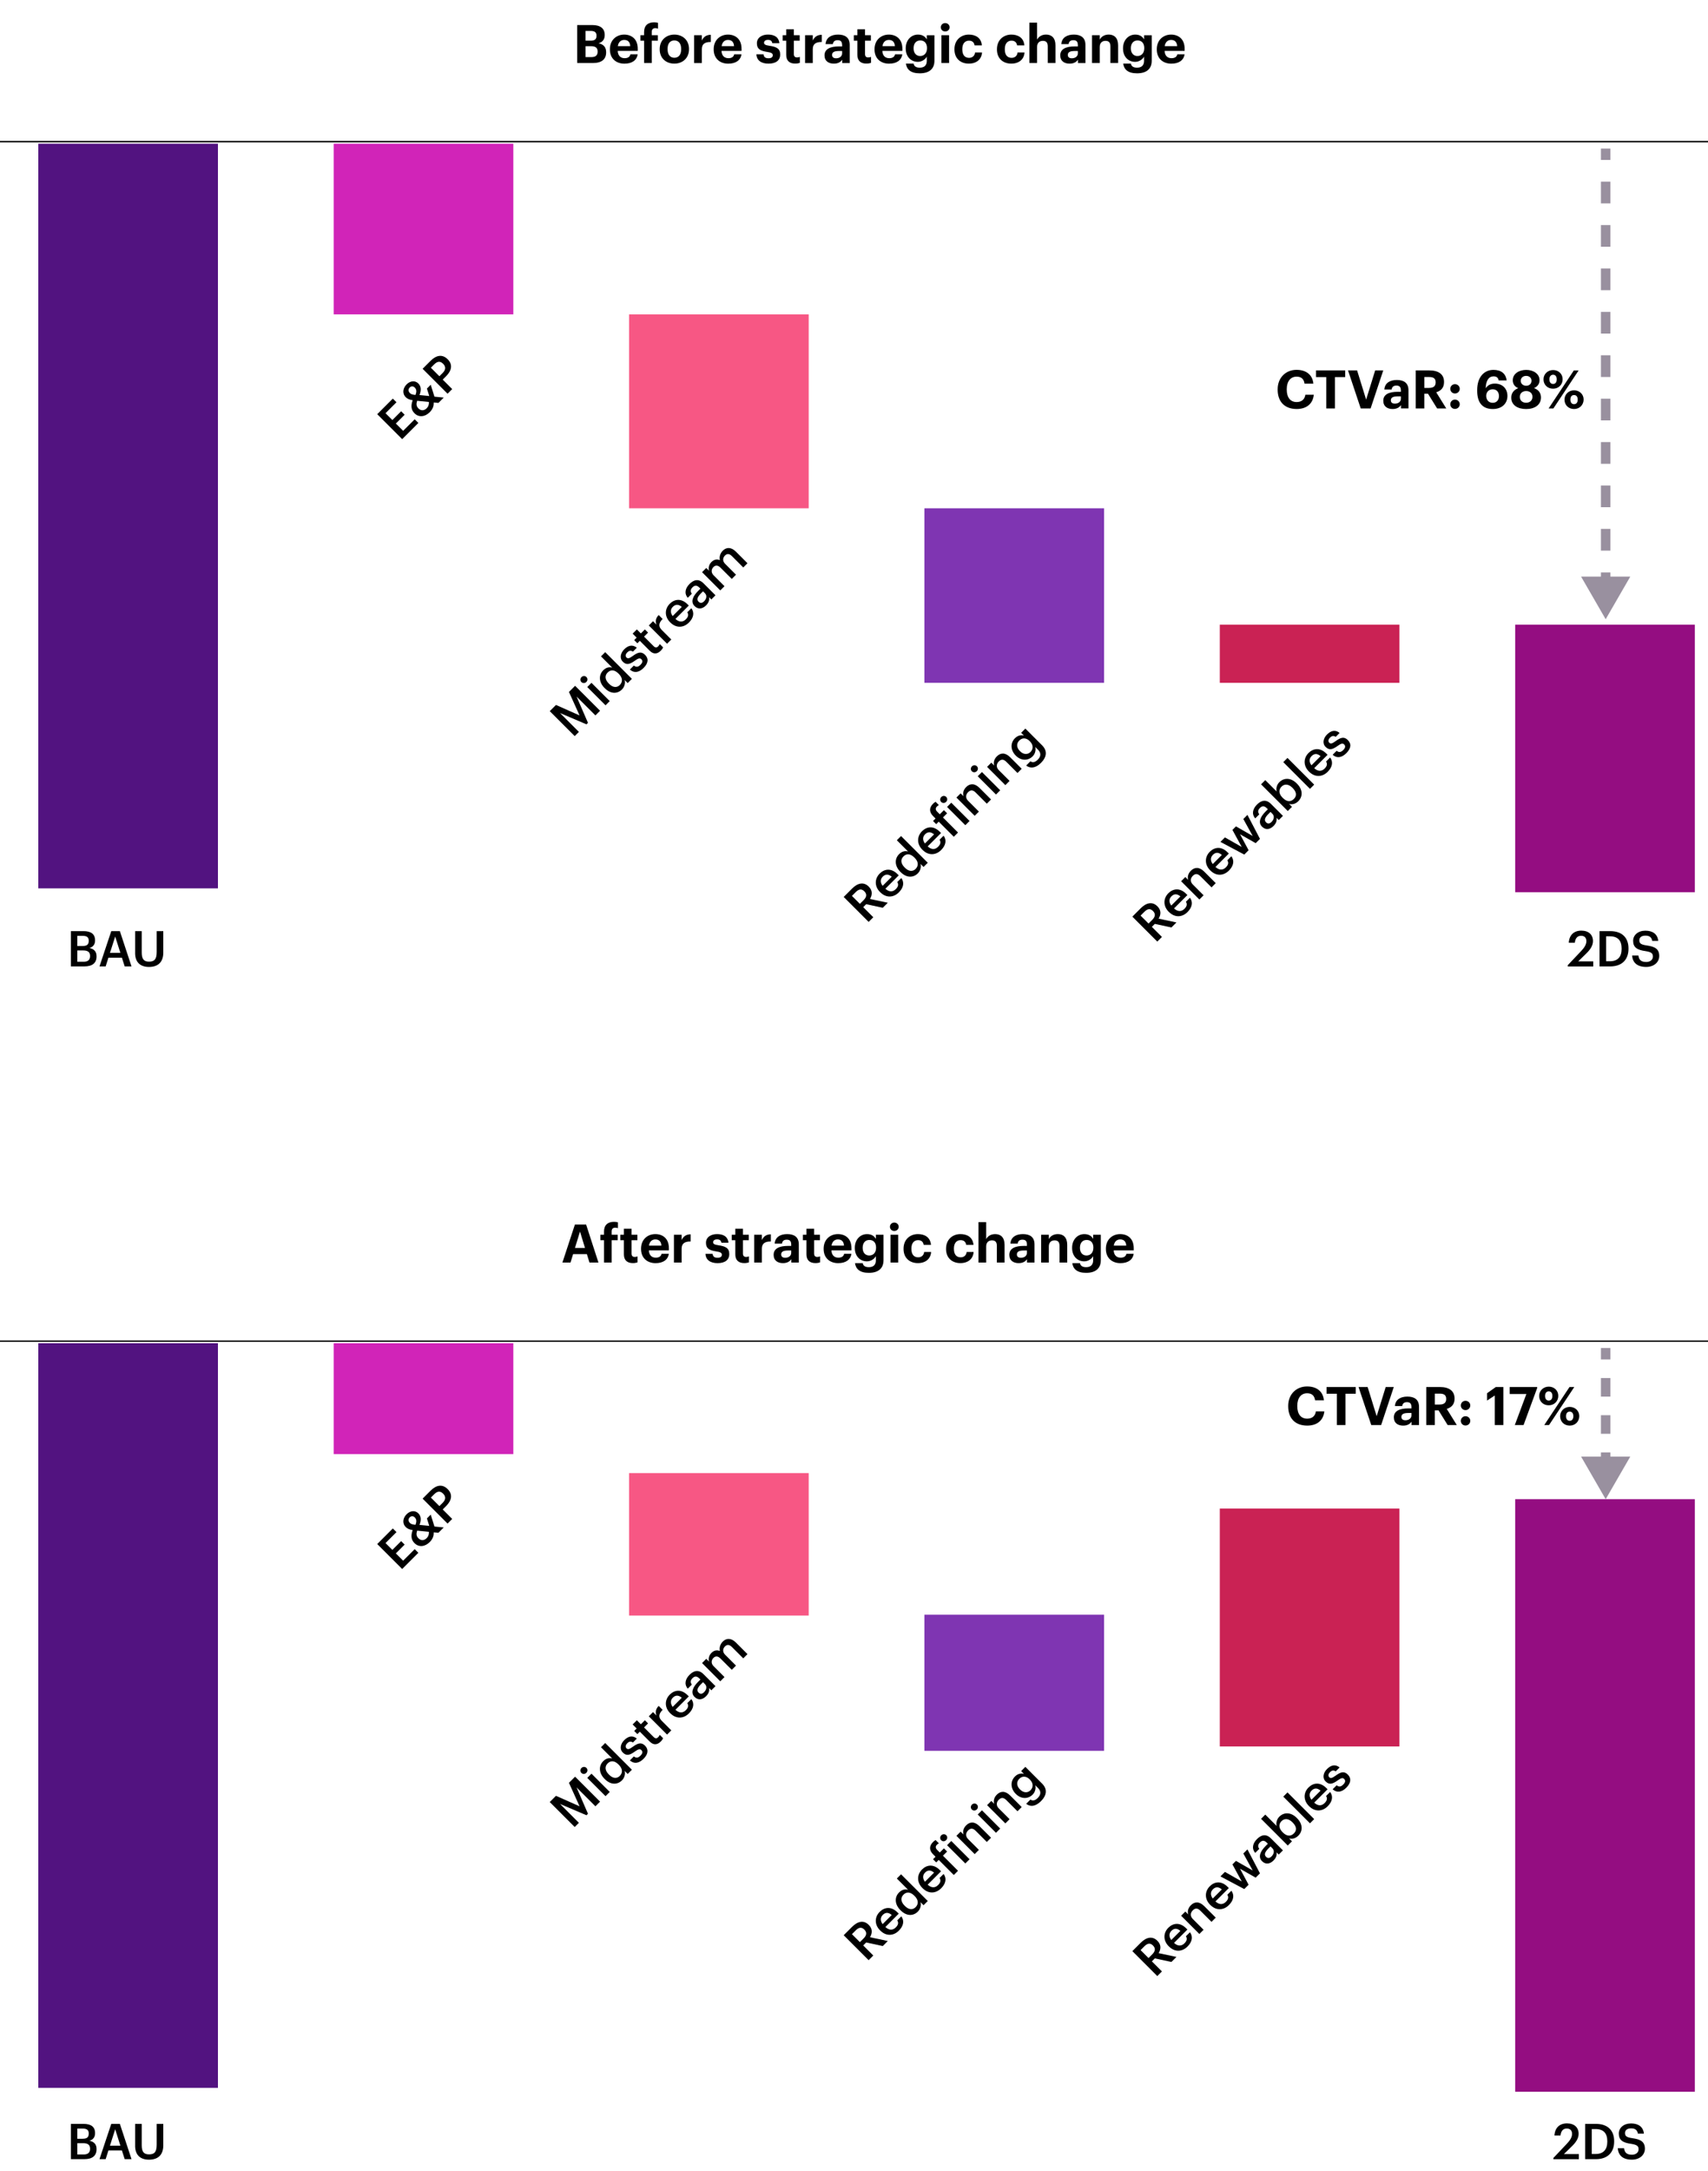 <svg xmlns="http://www.w3.org/2000/svg" id="Layer_2" data-name="Layer 2" viewBox="0 0 900 1143.26"><defs><style>.cls-1{stroke:#000;stroke-width:.75px}.cls-1,.cls-4{fill:none;stroke-linejoin:round}.cls-5{fill:#940d81}.cls-6{fill:#99909f}.cls-4{stroke:#99909f;stroke-width:5px}.cls-7{fill:#f75784}.cls-8{fill:#ca2254}.cls-9{fill:#d124b8}.cls-10{fill:#521380}.cls-11{fill:#7f35b2}</style></defs><path d="M20.18 75.69h94.66v392.17H20.18z" class="cls-10"/><path d="M175.83 75.69h94.66v89.87h-94.66z" class="cls-9"/><path d="M331.47 165.56h94.66v102.13h-94.66z" class="cls-7"/><path d="M487.11 267.69h94.66v91.91h-94.66z" class="cls-11"/><path d="M642.75 328.97h94.66v30.64h-94.66z" class="cls-8"/><path d="M798.4 328.97h94.66v140.94H798.4z" class="cls-5"/><g><path d="M304.13 13.19H312c4.37 0 6.64 1.79 6.64 5.21v.11c0 2.1-1.01 3.64-3.25 4.28 2.6.53 4 2.02 4 4.7v.11c0 3.67-2.41 5.6-7.03 5.6h-8.23V13.19Zm7.14 8.23c2.18 0 3.05-.78 3.05-2.58v-.11c0-1.68-.95-2.44-3.08-2.44h-2.69v5.12h2.72Zm.39 8.65c2.24 0 3.25-1.01 3.25-2.83v-.11c0-1.85-1.01-2.8-3.47-2.8h-2.88v5.74h3.11ZM321.38 26.07v-.22c0-4.62 3.28-7.62 7.53-7.62 3.78 0 7.14 2.21 7.14 7.45v1.12h-10.56c.11 2.44 1.43 3.84 3.64 3.84 1.88 0 2.8-.81 3.05-2.04h3.84c-.48 3.16-3 4.93-7 4.93-4.42 0-7.64-2.77-7.64-7.45Zm10.72-1.76c-.14-2.21-1.26-3.28-3.19-3.28-1.82 0-3.05 1.2-3.36 3.28h6.55ZM339.39 21.44h-1.93v-2.88h1.93v-1.68c0-3.42 1.99-5.12 5.24-5.12.87 0 1.46.08 2.1.28v3.05c-.39-.14-.9-.25-1.48-.25-1.29 0-1.82.81-1.82 1.93v1.79h3.19v2.88h-3.19V33.2h-4.03V21.44ZM347.62 26.04v-.22c0-4.59 3.33-7.59 7.73-7.59s7.7 2.94 7.7 7.5v.22c0 4.62-3.33 7.56-7.73 7.56s-7.7-2.91-7.7-7.48Zm11.31-.06v-.2c0-2.8-1.32-4.48-3.58-4.48s-3.58 1.62-3.58 4.42v.22c0 2.8 1.29 4.48 3.58 4.48s3.58-1.68 3.58-4.45ZM365.76 18.56h4.06v2.8c.92-1.96 2.35-3 4.73-3.02v3.78c-3-.03-4.73.95-4.73 3.75v7.34h-4.06V18.57ZM376.07 26.07v-.22c0-4.62 3.28-7.62 7.53-7.62 3.78 0 7.14 2.21 7.14 7.45v1.12h-10.56c.11 2.44 1.43 3.84 3.64 3.84 1.88 0 2.8-.81 3.05-2.04h3.84c-.48 3.16-3 4.93-7 4.93-4.42 0-7.64-2.77-7.64-7.45Zm10.72-1.76c-.14-2.21-1.26-3.28-3.19-3.28-1.82 0-3.05 1.2-3.36 3.28h6.55ZM398.55 28.61h3.78c.17 1.32.81 2.07 2.58 2.07 1.57 0 2.29-.59 2.29-1.6s-.87-1.43-2.97-1.74c-3.89-.59-5.4-1.71-5.4-4.56 0-3.05 2.8-4.56 5.8-4.56 3.25 0 5.68 1.18 6.05 4.54h-3.72c-.22-1.2-.9-1.76-2.29-1.76-1.32 0-2.07.62-2.07 1.51s.7 1.29 2.83 1.6c3.67.53 5.68 1.46 5.68 4.59s-2.3 4.82-6.16 4.82-6.24-1.74-6.38-4.9ZM414.28 28.86v-7.42h-1.88v-2.88h1.88V15.4h4.03v3.16h3.08v2.88h-3.08v7.06c0 1.18.59 1.74 1.62 1.74.62 0 1.06-.08 1.54-.28v3.14c-.56.2-1.37.39-2.46.39-3.08 0-4.73-1.57-4.73-4.62ZM424.22 18.56h4.06v2.8c.92-1.96 2.35-3 4.73-3.02v3.78c-3-.03-4.73.95-4.73 3.75v7.34h-4.06V18.57ZM434.47 29.15c0-3.42 3.14-4.7 7.62-4.7h1.65v-.59c0-1.74-.53-2.69-2.38-2.69-1.6 0-2.32.81-2.49 2.07h-3.84c.25-3.47 3-5.01 6.58-5.01s6.13 1.46 6.13 5.43v9.55h-3.95v-1.76c-.84 1.18-2.13 2.07-4.42 2.07-2.66 0-4.9-1.29-4.9-4.37Zm9.27-1.06v-1.23h-1.57c-2.35 0-3.72.5-3.72 2.07 0 1.06.64 1.76 2.13 1.76 1.79 0 3.16-.98 3.16-2.6ZM451.78 28.86v-7.42h-1.88v-2.88h1.88V15.4h4.03v3.16h3.08v2.88h-3.08v7.06c0 1.18.59 1.74 1.62 1.74.62 0 1.06-.08 1.54-.28v3.14c-.56.2-1.37.39-2.46.39-3.08 0-4.73-1.57-4.73-4.62ZM460.82 26.07v-.22c0-4.62 3.28-7.62 7.53-7.62 3.78 0 7.14 2.21 7.14 7.45v1.12h-10.56c.11 2.44 1.43 3.84 3.64 3.84 1.88 0 2.8-.81 3.05-2.04h3.84c-.48 3.16-3 4.93-7 4.93-4.42 0-7.64-2.77-7.64-7.45Zm10.72-1.76c-.14-2.21-1.26-3.28-3.19-3.28-1.82 0-3.05 1.2-3.36 3.28h6.55ZM477.37 33.51h4.03c.25 1.29 1.18 2.13 3.25 2.13 2.46 0 3.7-1.29 3.7-3.58v-2.21c-.81 1.43-2.55 2.72-4.71 2.72-3.55 0-6.38-2.66-6.38-7v-.2c0-4.2 2.8-7.14 6.44-7.14 2.38 0 3.81 1.04 4.65 2.52v-2.18h4.03v13.5c-.03 4.34-2.91 6.55-7.73 6.55s-6.89-2.07-7.28-5.1Zm11.09-8.01v-.2c0-2.49-1.32-4-3.53-4s-3.53 1.62-3.53 4.03v.22c0 2.44 1.43 3.95 3.44 3.95 2.13 0 3.61-1.51 3.61-4ZM495.76 14.36c0-1.26 1.01-2.21 2.29-2.21s2.32.95 2.32 2.21-1.01 2.21-2.32 2.21-2.29-.95-2.29-2.21Zm.31 4.2h4.03V33.2h-4.03V18.56ZM502.93 26.07v-.22c0-4.73 3.39-7.62 7.56-7.62 3.39 0 6.52 1.48 6.89 5.68h-3.84c-.28-1.71-1.32-2.49-2.97-2.49-2.1 0-3.5 1.57-3.5 4.37v.22c0 2.94 1.32 4.45 3.58 4.45 1.62 0 2.94-.95 3.14-2.83h3.67c-.22 3.47-2.74 5.88-7 5.88s-7.53-2.66-7.53-7.45ZM525.33 26.07v-.22c0-4.73 3.39-7.62 7.56-7.62 3.39 0 6.52 1.48 6.89 5.68h-3.84c-.28-1.71-1.32-2.49-2.97-2.49-2.1 0-3.5 1.57-3.5 4.37v.22c0 2.94 1.32 4.45 3.58 4.45 1.62 0 2.94-.95 3.13-2.83h3.67c-.22 3.47-2.74 5.88-7 5.88s-7.53-2.66-7.53-7.45ZM542.41 11.92h4.06v8.96c.73-1.46 2.32-2.66 4.76-2.66 2.88 0 4.93 1.74 4.93 5.66v9.32h-4.06v-8.74c0-1.99-.78-2.94-2.58-2.94s-3.05 1.06-3.05 3.22v8.46h-4.06V11.92ZM558.68 29.15c0-3.42 3.14-4.7 7.62-4.7h1.65v-.59c0-1.74-.53-2.69-2.38-2.69-1.6 0-2.32.81-2.49 2.07h-3.84c.25-3.47 3-5.01 6.58-5.01s6.13 1.46 6.13 5.43v9.55H568v-1.76c-.84 1.18-2.13 2.07-4.42 2.07-2.66 0-4.9-1.29-4.9-4.37Zm9.27-1.06v-1.23h-1.57c-2.35 0-3.72.5-3.72 2.07 0 1.06.64 1.76 2.13 1.76 1.79 0 3.16-.98 3.16-2.6ZM575.42 18.56h4.06v2.32c.73-1.46 2.32-2.66 4.76-2.66 2.88 0 4.93 1.74 4.93 5.66v9.32h-4.06v-8.74c0-1.99-.78-2.94-2.58-2.94s-3.05 1.06-3.05 3.22v8.46h-4.06V18.56ZM591.86 33.51h4.03c.25 1.29 1.18 2.13 3.25 2.13 2.46 0 3.7-1.29 3.7-3.58v-2.21c-.81 1.43-2.55 2.72-4.7 2.72-3.56 0-6.38-2.66-6.38-7v-.2c0-4.2 2.8-7.14 6.44-7.14 2.38 0 3.81 1.04 4.65 2.52v-2.18h4.03v13.5c-.03 4.34-2.91 6.55-7.73 6.55s-6.89-2.07-7.28-5.1Zm11.09-8.01v-.2c0-2.49-1.32-4-3.53-4s-3.53 1.62-3.53 4.03v.22c0 2.44 1.43 3.95 3.44 3.95 2.13 0 3.61-1.51 3.61-4ZM609.55 26.07v-.22c0-4.62 3.28-7.62 7.53-7.62 3.78 0 7.14 2.21 7.14 7.45v1.12h-10.56c.11 2.44 1.43 3.84 3.64 3.84 1.88 0 2.8-.81 3.05-2.04h3.84c-.48 3.16-3 4.93-7 4.93-4.42 0-7.64-2.77-7.64-7.45Zm10.72-1.76c-.14-2.21-1.26-3.28-3.19-3.28-1.82 0-3.05 1.2-3.36 3.28h6.55Z"/></g><g><path d="M37.35 490.38h6.66c3.82 0 6.08 1.46 6.08 4.84v.1c0 1.85-.83 3.3-2.94 3.95 2.52.55 3.72 1.92 3.72 4.39v.1c0 3.46-2.29 5.2-6.37 5.2h-7.15v-18.59Zm6.24 7.83c2.29 0 3.17-.83 3.17-2.73v-.1c0-1.77-1.01-2.52-3.22-2.52h-2.81v5.36h2.86Zm.49 8.29c2.31 0 3.38-1.04 3.38-2.96v-.1c0-1.92-1.07-2.89-3.61-2.89h-3.12v5.95h3.35ZM58.64 490.38h4.52l6.14 18.59h-3.59l-1.48-4.6h-7.1l-1.46 4.6h-3.25l6.21-18.59Zm-.7 11.47h5.49l-2.73-8.63-2.76 8.63ZM71.2 501.9v-11.52h3.48v11.26c0 3.41 1.09 4.81 3.85 4.81s4.03-1.2 4.03-5.04v-11.02h3.48v11.31c0 4.86-2.63 7.54-7.54 7.54-4.65 0-7.31-2.55-7.31-7.33Z"/></g><g><path d="m826.07 508.35 7.02-7.41c1.77-1.87 2.83-3.51 2.83-5.28s-.99-2.83-2.78-2.83-3.02 1.07-3.33 3.69h-3.17c.23-4.06 2.68-6.4 6.61-6.4s6.14 2.21 6.14 5.49c0 2.42-1.43 4.52-3.64 6.66l-4.13 4.03h7.9v2.68h-13.44v-.62ZM842.84 490.38h5.64c6.47 0 9.62 3.69 9.62 9.1v.23c0 5.41-3.15 9.26-9.67 9.26h-5.59v-18.59Zm5.49 15.86c4.16 0 6.16-2.39 6.16-6.5v-.21c0-4-1.82-6.42-6.19-6.42h-2v13.13h2.03ZM860 503.2h3.33c.23 1.87.99 3.43 4.13 3.43 2.05 0 3.51-1.14 3.51-2.86s-.86-2.37-3.87-2.86c-4.45-.6-6.55-1.95-6.55-5.43 0-3.04 2.6-5.33 6.47-5.33s6.4 1.82 6.76 5.38h-3.17c-.34-1.95-1.46-2.78-3.59-2.78s-3.2 1.01-3.2 2.44c0 1.51.62 2.26 3.85 2.73 4.37.6 6.63 1.85 6.63 5.56 0 3.22-2.73 5.75-6.84 5.75-5.07 0-7.2-2.52-7.46-6.03Z"/></g><g><path d="M673.24 205.22V205c0-6.08 4.26-10.22 9.94-10.22 4.82 0 8.4 2.35 8.88 7.28h-4.65c-.34-2.41-1.68-3.7-4.2-3.7-3.16 0-5.18 2.46-5.18 6.61v.22c0 4.14 1.9 6.55 5.21 6.55 2.49 0 4.23-1.26 4.59-3.84h4.45c-.5 4.96-4.06 7.5-8.99 7.5-6.55 0-10.05-4.03-10.05-10.19ZM698.86 198.61h-5.4v-3.53h15.37v3.53h-5.4v16.49h-4.56v-16.49ZM710.31 195.08h4.79l4.76 15.37 4.76-15.37h4.26l-6.66 20.02h-5.21l-6.69-20.02ZM728.9 211.04c0-3.42 3.14-4.7 7.62-4.7h1.65v-.59c0-1.74-.53-2.69-2.38-2.69-1.6 0-2.32.81-2.49 2.07h-3.84c.25-3.47 3-5.01 6.58-5.01s6.13 1.46 6.13 5.43v9.55h-3.95v-1.76c-.84 1.18-2.13 2.07-4.42 2.07-2.66 0-4.9-1.29-4.9-4.37Zm9.27-1.06v-1.23h-1.57c-2.35 0-3.72.5-3.72 2.07 0 1.06.64 1.76 2.13 1.76 1.79 0 3.16-.98 3.16-2.6ZM746.01 195.08h7.17c4.73 0 7.73 1.93 7.73 6.08v.11c0 3.02-1.76 4.62-4.12 5.32l5.29 8.51h-4.82l-4.79-7.73h-1.96v7.73H746v-20.02Zm7.06 9.21c2.27 0 3.42-.95 3.42-2.88v-.11c0-2.04-1.23-2.74-3.42-2.74h-2.55v5.74h2.55ZM764.21 204.77c0-1.34 1.06-2.44 2.46-2.44s2.52 1.09 2.52 2.44-1.09 2.46-2.52 2.46-2.46-1.09-2.46-2.46Zm0 8.12c0-1.34 1.06-2.44 2.46-2.44s2.52 1.09 2.52 2.44-1.09 2.46-2.52 2.46-2.46-1.09-2.46-2.46ZM778.38 205.86v-.5c0-6.78 3.67-10.56 8.57-10.56 3.98 0 6.5 1.88 6.94 5.54h-4.2c-.28-1.32-.95-2.13-2.69-2.13-2.49 0-4.03 2.18-4.14 6.3.92-1.48 2.44-2.49 4.84-2.49 3.78 0 6.61 2.46 6.61 6.5s-2.94 6.89-7.7 6.89c-6.05 0-8.23-4.09-8.23-9.55Zm11.48 2.72c0-2.1-1.26-3.56-3.3-3.56s-3.42 1.43-3.42 3.42c0 2.3 1.4 3.7 3.42 3.7s3.3-1.46 3.3-3.56ZM796.33 209.45c0-2.44 1.4-4.2 3.7-5.01-1.82-.76-2.91-2.16-2.91-4.17 0-3.47 3.33-5.46 7.08-5.46s7.03 2.02 7.03 5.43c0 2.02-1.15 3.39-2.91 4.17 2.35.81 3.67 2.55 3.67 4.93 0 3.92-3.36 6.08-7.81 6.08s-7.84-2.04-7.84-5.96Zm11.17-.45c0-1.96-1.43-3.05-3.3-3.05s-3.36 1.09-3.36 3.08 1.48 3.08 3.33 3.08 3.33-1.12 3.33-3.11Zm-.48-8.46c0-1.54-1.23-2.58-2.83-2.58s-2.86.98-2.86 2.6 1.32 2.6 2.88 2.6 2.8-.98 2.8-2.63ZM813.32 199.79c0-2.8 2.24-4.9 5.07-4.9s5.01 2.02 5.01 4.84-2.1 4.98-5.04 4.98-5.04-2.1-5.04-4.93Zm15.99-4.7h2.52l-13.3 20.02h-2.52l13.3-20.02Zm-9.02 4.68c0-1.48-.7-2.41-1.9-2.41s-1.96.9-1.96 2.41c0 1.6.76 2.44 1.96 2.44s1.9-.9 1.9-2.44Zm4.09 10.72c0-2.83 2.24-4.93 5.04-4.93s5.04 2.02 5.04 4.84-2.1 5.01-5.04 5.01-5.04-2.13-5.04-4.93Zm6.97-.03c0-1.51-.7-2.41-1.93-2.41s-1.93.87-1.93 2.41.76 2.41 1.93 2.41 1.93-.9 1.93-2.41Z"/></g><g><path d="m198.77 218.14 8.22-8.22 1.93 1.93-5.77 5.77 3.6 3.6 4.63-4.63 1.84 1.84-4.63 4.63 3.84 3.84 6.09-6.08 1.93 1.93-8.53 8.53-13.15-13.15ZM228.93 208.91l4.89.48-2.81 2.81-2.45-.24c.02 1.67-.4 3.42-2.1 5.11-2.55 2.55-5.77 2.87-8.07.57-1.93-1.93-1.86-4.25-.94-6.86-1.62-.22-2.83-.77-3.62-1.56-2.08-2.08-1.47-4.89.44-6.8 1.8-1.8 4.39-2.22 6.16-.46 1.53 1.53 1.58 3.64.61 6.09l5.15.51-1.23-3.92 2-2 1.97 6.27Zm-9.98-.9c.66-1.8.59-2.91-.44-3.94-.75-.75-1.82-.79-2.59-.02-.81.81-.94 1.97.11 3.01.61.61 1.54.81 2.92.94Zm7.06 3.68-6.2-.61c-.48 1.47-.57 2.78.66 4.01 1.32 1.32 2.98 1.32 4.41-.11.85-.85 1.23-1.97 1.12-3.29ZM222.69 194.22l4.23-4.23c2.94-2.94 6.18-3.57 8.94-.81l.07.07c2.78 2.78 2 6.01-.81 8.82l-1.84 1.84 5 5-2.45 2.45-13.15-13.15Zm10.61 2.15c1.62-1.62 1.69-3.27.24-4.73l-.07-.07c-1.56-1.56-3.09-1.25-4.65.31l-1.78 1.78 4.49 4.49 1.78-1.78Z"/></g><g><path d="m289.69 374.53 3.27-3.27 12.43 5.52-5.59-12.36 3.24-3.24 13.15 13.14-2.45 2.45-9.93-9.93 6.01 13.84-.79.79-13.92-5.94 9.93 9.93-2.21 2.21-13.15-13.15ZM306.36 359.22c-.74-.74-.7-1.88.04-2.61s1.88-.77 2.61-.04c.72.72.68 1.86-.05 2.59-.74.73-1.88.77-2.59.05Zm3.09 2.61 2.22-2.22 9.62 9.62-2.22 2.22-9.62-9.62ZM318.72 362.49l-.15-.15c-3.07-3.07-3.2-6.84-.7-9.34 1.56-1.56 3.25-1.82 4.74-1.4l-5.92-5.92 2.22-2.22 14.06 14.06-2.22 2.22-1.62-1.62c.44 1.47.05 3.55-1.36 4.96-2.41 2.41-5.94 2.52-9.06-.61Zm7.36-7.58-.15-.15c-2.11-2.12-4.14-2.19-5.75-.57-1.64 1.64-1.45 3.73.62 5.81l.15.15c2.11 2.11 4.19 2.06 5.63.62 1.54-1.54 1.65-3.71-.5-5.87ZM331.9 352.62l2.1-2.1c1.09.86 2.15.94 3.46-.37 1.2-1.2 1.3-2.15.5-2.96s-1.73-.44-3.38.74c-2.94 2.13-4.6 2.35-6.4.55-1.93-1.93-1.08-4.69.72-6.49 1.97-1.97 4.27-2.79 6.67-.86l-2.06 2.06c-1.07-.7-1.97-.61-3 .42-.96.96-1.07 1.99-.39 2.67s1.43.52 3.22-.75c2.61-1.91 4.5-2.7 6.55-.66s1.69 4.45-.77 6.91-5.07 2.79-7.21.85ZM342.4 342.75l-5.26-5.26-1.29 1.29-1.67-1.67 1.29-1.29-2.11-2.11 2.22-2.22 2.11 2.11 2.12-2.11 1.67 1.67-2.11 2.11 5.06 5.06c.85.85 1.64.83 2.33.13.44-.44.72-.83.9-1.27l1.77 1.77c-.22.48-.59 1.07-1.27 1.75-1.91 1.91-3.93 1.88-5.75.05ZM341.88 329.4l2.22-2.22 1.8 1.8c-.61-1.82-.42-3.44 1.18-5.07l2.08 2.08c-1.93 1.97-2.48 3.77-.44 5.81l5 5-2.22 2.22-9.62-9.62ZM353.25 327.86l-.15-.15c-2.98-2.98-2.92-7-.18-9.74 2.39-2.39 5.96-3.13 9.39.31l.64.64-7.04 7.04c1.89 1.75 3.84 1.86 5.5.2 1.34-1.34 1.51-2.57.74-3.68l2.15-2.15c1.71 2.34 1.18 5.08-1.29 7.54-2.83 2.83-6.73 3.02-9.76-.02Zm6.01-8.22c-1.77-1.54-3.35-1.43-4.73-.05s-1.34 3.14-.07 4.85l4.8-4.8ZM365.99 319.19c-2.24-2.24-.88-5.22 1.88-7.98l1.2-1.2-.5-.5c-1.29-1.29-2.37-1.49-3.68-.18-1.16 1.16-1.18 2.28-.33 3.35l-2.15 2.15c-2.06-2.43-1.21-5.15.94-7.3 2.15-2.15 4.72-2.96 7.35-.33l6.31 6.31-2.19 2.19-1.18-1.18c.2 1.45-.11 2.83-1.58 4.3-1.77 1.77-4.06 2.37-6.07.37Zm5.42-6.82-.96-.96-1.14 1.14c-1.69 1.69-2.39 3.16-1.21 4.34.81.81 1.78.9 2.89-.2 1.36-1.36 1.66-3.09.42-4.32ZM369.94 301.34l2.22-2.22 1.47 1.47c-.44-1.36-.17-3.18 1.25-4.6 1.25-1.25 2.78-1.71 4.45-.99-.46-1.93.33-3.79 1.53-4.98 1.76-1.77 4.28-2.12 6.93.53l6.08 6.08-2.22 2.22-5.94-5.94c-1.42-1.42-2.63-1.42-3.73-.31s-1.38 2.85.09 4.32l5.75 5.75-2.23 2.23-5.94-5.94c-1.42-1.42-2.65-1.4-3.73-.31s-1.38 2.85.09 4.32l5.75 5.75-2.22 2.22-9.62-9.62Z"/></g><g><path d="m444.57 472.38 4.41-4.41c2.89-2.89 6.09-3.73 8.77-1.05l.07.07c2.06 2.06 1.82 4.39.61 6.45l9.38 1.99-2.65 2.65-8.75-1.88-1.56 1.56 5.31 5.31-2.45 2.45-13.15-13.15Zm10.5 1.67c1.64-1.64 1.8-3.2.4-4.6l-.07-.07c-1.51-1.51-2.96-1.08-4.52.48l-1.97 1.97 4.19 4.19 1.97-1.97ZM463.87 469.96l-.15-.15c-2.98-2.98-2.92-7-.18-9.75 2.39-2.39 5.96-3.12 9.4.31l.64.64-7.04 7.04c1.89 1.75 3.84 1.86 5.5.2 1.34-1.34 1.51-2.57.74-3.68l2.15-2.15c1.71 2.34 1.18 5.08-1.29 7.54-2.83 2.83-6.73 3.02-9.76-.02Zm6.01-8.22c-1.77-1.54-3.35-1.43-4.73-.05s-1.34 3.14-.07 4.85l4.8-4.8ZM474.61 459.33l-.15-.15c-3.07-3.07-3.2-6.84-.7-9.34 1.56-1.56 3.25-1.82 4.74-1.4l-5.92-5.92 2.22-2.22 14.07 14.07-2.22 2.22-1.62-1.62c.44 1.47.05 3.55-1.36 4.96-2.41 2.41-5.94 2.52-9.06-.61Zm7.35-7.57-.15-.15c-2.12-2.11-4.14-2.19-5.75-.57-1.64 1.64-1.45 3.73.62 5.81l.15.15c2.11 2.11 4.19 2.06 5.63.62 1.54-1.54 1.65-3.71-.5-5.86ZM486.17 447.66l-.15-.15c-2.98-2.98-2.92-7-.18-9.75 2.39-2.39 5.96-3.12 9.39.31l.64.64-7.04 7.04c1.89 1.75 3.84 1.86 5.5.2 1.34-1.34 1.51-2.57.74-3.68l2.15-2.15c1.71 2.33 1.18 5.07-1.29 7.54-2.83 2.83-6.73 3.02-9.76-.02Zm6.01-8.22c-1.77-1.54-3.35-1.43-4.73-.06s-1.34 3.14-.07 4.85l4.8-4.8ZM494.63 432.73l-1.31 1.31-1.67-1.67 1.31-1.3-1.29-1.29c-2.11-2.11-2.1-4.41-.05-6.45.55-.55.92-.81 1.38-1.05l1.73 1.73c-.37.15-.68.39-1.08.79-.88.88-.66 1.84.17 2.67l1.38 1.38 2.19-2.19 1.67 1.67-2.19 2.19 7.94 7.94-2.22 2.22-7.94-7.94ZM495.95 422.36c-.74-.74-.7-1.88.04-2.61.73-.74 1.88-.77 2.61-.04.72.72.68 1.86-.06 2.59-.73.74-1.88.77-2.59.06Zm3.09 2.61 2.22-2.22 9.62 9.62-2.22 2.22-9.62-9.62ZM503.97 420.04l2.22-2.22 1.53 1.53c-.48-1.4-.2-3.25 1.38-4.84 1.93-1.93 4.41-2.17 7.06.48l6.05 6.05-2.22 2.22-5.85-5.85c-1.45-1.45-2.7-1.53-4.03-.2-1.25 1.25-1.49 3.03.04 4.56l5.66 5.66-2.22 2.22-9.62-9.62ZM512.11 406.2c-.74-.74-.7-1.88.04-2.61s1.88-.77 2.61-.04.68 1.86-.05 2.59-1.88.77-2.59.06Zm3.09 2.61 2.22-2.22 9.62 9.62-2.22 2.22-9.62-9.62ZM520.13 403.88l2.22-2.22 1.53 1.53c-.48-1.4-.2-3.25 1.38-4.84 1.93-1.93 4.41-2.17 7.06.48l6.05 6.05-2.22 2.22-5.85-5.85c-1.45-1.45-2.7-1.53-4.03-.2-1.25 1.25-1.49 3.03.04 4.56l5.66 5.66-2.22 2.22-9.62-9.62ZM540.72 403.18l2.24-2.24c1.14.77 2.43.59 3.88-.86 1.73-1.73 1.82-3.55.09-5.28l-1.42-1.42c.39 1.45.06 3.51-1.36 4.93-2.41 2.41-6.07 2.46-8.84-.31l-.13-.13c-2.7-2.7-2.89-6.56-.4-9.05 1.58-1.58 3.25-1.82 4.76-1.42l-1.47-1.47 2.22-2.22 8.9 8.9c2.81 2.85 2.34 6.16-.64 9.14s-5.74 3.02-7.83 1.43Zm2-12.74-.13-.13c-1.82-1.82-3.9-1.91-5.5-.31-1.66 1.66-1.42 3.81.33 5.55l.15.15c1.78 1.78 3.99 1.78 5.42.35 1.54-1.54 1.56-3.77-.28-5.61Z"/></g><g><path d="m596.67 482.75 4.41-4.41c2.89-2.89 6.09-3.73 8.77-1.05l.07.07c2.06 2.06 1.82 4.39.61 6.45l9.38 1.99-2.65 2.65-8.75-1.88-1.56 1.56 5.31 5.31-2.45 2.45-13.15-13.15Zm10.5 1.67c1.64-1.64 1.8-3.2.4-4.6l-.07-.07c-1.51-1.51-2.96-1.08-4.52.48l-1.97 1.97 4.19 4.19 1.97-1.97ZM615.97 480.33l-.15-.15c-2.98-2.98-2.92-7-.18-9.75 2.39-2.39 5.96-3.12 9.4.31l.64.64-7.04 7.04c1.89 1.75 3.84 1.86 5.5.2 1.34-1.34 1.51-2.57.74-3.68l2.15-2.15c1.71 2.34 1.18 5.08-1.29 7.54-2.83 2.83-6.73 3.02-9.76-.02Zm6.01-8.22c-1.77-1.54-3.35-1.43-4.73-.05s-1.34 3.14-.07 4.85l4.8-4.8ZM622.37 464.11l2.22-2.22 1.53 1.53c-.48-1.4-.2-3.25 1.38-4.84 1.93-1.93 4.41-2.17 7.06.48l6.05 6.05-2.22 2.22-5.85-5.85c-1.45-1.45-2.7-1.53-4.03-.2-1.25 1.25-1.49 3.03.04 4.56l5.66 5.66-2.22 2.22-9.62-9.62ZM637.81 458.48l-.15-.15c-2.98-2.98-2.92-7.01-.18-9.74 2.39-2.39 5.96-3.13 9.39.31l.64.64-7.04 7.04c1.89 1.75 3.84 1.86 5.5.2 1.34-1.34 1.51-2.57.73-3.68l2.15-2.15c1.71 2.34 1.18 5.07-1.29 7.54-2.83 2.83-6.73 3.01-9.76-.02Zm6.01-8.22c-1.76-1.54-3.35-1.43-4.72-.05s-1.34 3.14-.07 4.85l4.8-4.8ZM643.09 443.39l2.37-2.37 8.86 5.04-4.91-8.99 1.86-1.86 8.83 5.07-4.95-8.95 2.17-2.17 6.6 12.63-2.26 2.26-8.25-4.69 4.52 8.42-2.28 2.28-12.56-6.67ZM665.01 435.37c-2.24-2.24-.88-5.22 1.88-7.98l1.19-1.19-.5-.5c-1.29-1.29-2.37-1.49-3.68-.19-1.16 1.16-1.18 2.28-.33 3.35l-2.15 2.15c-2.06-2.43-1.21-5.15.94-7.3s4.73-2.96 7.35-.33l6.31 6.31-2.19 2.19-1.18-1.18c.2 1.45-.11 2.83-1.58 4.3-1.76 1.76-4.06 2.37-6.07.37Zm5.42-6.82-.96-.96-1.14 1.14c-1.69 1.69-2.39 3.16-1.21 4.34.81.81 1.78.9 2.89-.2 1.36-1.36 1.65-3.09.42-4.32ZM679.25 423.37l1.54 1.54-2.22 2.22-14.07-14.06 2.22-2.22 5.99 5.99c-.39-1.45-.02-3.48 1.4-4.89 2.41-2.41 6.05-2.48 9.16.62l.15.15c3.09 3.09 3.18 6.75.7 9.23-1.53 1.53-3.38 1.88-4.87 1.42Zm1.93-8.33-.15-.15c-2.13-2.13-4.28-2.08-5.74-.62-1.54 1.54-1.6 3.7.53 5.83l.15.15c2.15 2.15 4.21 2.12 5.83.5s1.43-3.64-.62-5.7ZM676.2 401.38l2.22-2.22 14.07 14.07-2.22 2.22-14.07-14.07ZM689.84 406.46l-.15-.15c-2.98-2.98-2.92-7-.19-9.74 2.39-2.39 5.96-3.12 9.4.31l.64.64-7.04 7.04c1.89 1.75 3.84 1.86 5.5.2 1.34-1.34 1.51-2.57.74-3.68l2.15-2.15c1.71 2.34 1.18 5.08-1.29 7.54-2.83 2.83-6.73 3.01-9.76-.02Zm6.01-8.22c-1.77-1.54-3.35-1.43-4.73-.05s-1.34 3.14-.07 4.85l4.8-4.8ZM702.22 397.5l2.1-2.1c1.08.87 2.15.94 3.46-.37 1.19-1.19 1.3-2.15.5-2.96s-1.73-.44-3.38.73c-2.94 2.13-4.6 2.35-6.4.55-1.93-1.93-1.09-4.69.72-6.49 1.97-1.97 4.27-2.79 6.67-.86l-2.06 2.06c-1.07-.7-1.97-.61-3 .42-.96.96-1.07 1.99-.39 2.67.7.7 1.43.52 3.22-.75 2.61-1.91 4.5-2.7 6.54-.66s1.69 4.45-.77 6.91-5.07 2.8-7.21.85Z"/></g><path d="M-3.24 74.61h907.47" class="cls-1"/><g><path d="M846.08 78.24v6" class="cls-4"/><path d="M846.08 95.67v200.08" style="stroke-dasharray:0 0 11.43 11.43;stroke:#99909f;stroke-width:5px;fill:none;stroke-linejoin:round"/><path d="M846.08 301.46v6" class="cls-4"/><path d="m833.12 303.67 12.96 22.45 12.97-22.45h-25.93z" class="cls-6"/></g><path d="M20.18 707.41h94.66v392.17H20.18z" class="cls-10"/><path d="M175.83 707.41h94.66v58.41h-94.66z" class="cls-9"/><path d="M331.47 775.83h94.66v75.01h-94.66z" class="cls-7"/><path d="M487.11 850.39h94.66v71.69h-94.66z" class="cls-11"/><path d="M642.75 794.47h94.66v125.3h-94.66z" class="cls-8"/><path d="M798.4 789.56h94.66v312.06H798.4z" class="cls-5"/><g><path d="M302.93 644.9h5.91l6.5 20.02h-4.73l-1.37-4.45h-7.25l-1.37 4.45h-4.26l6.58-20.02Zm.03 12.35h5.29l-2.63-8.65-2.66 8.65ZM318.27 653.16h-1.93v-2.88h1.93v-1.68c0-3.42 1.99-5.12 5.24-5.12.87 0 1.46.08 2.1.28v3.05c-.39-.14-.9-.25-1.48-.25-1.29 0-1.82.81-1.82 1.93v1.79h3.19v2.88h-3.19v11.76h-4.03v-11.76ZM328.75 660.58v-7.42h-1.88v-2.88h1.88v-3.16h4.03v3.16h3.08v2.88h-3.08v7.06c0 1.18.59 1.74 1.62 1.74.62 0 1.06-.08 1.54-.28v3.14c-.56.2-1.37.39-2.46.39-3.08 0-4.73-1.57-4.73-4.62ZM337.79 657.78v-.22c0-4.62 3.28-7.62 7.53-7.62 3.78 0 7.14 2.21 7.14 7.45v1.12H341.9c.11 2.44 1.43 3.84 3.64 3.84 1.88 0 2.8-.81 3.05-2.04h3.84c-.48 3.16-3 4.93-7 4.93-4.42 0-7.64-2.77-7.64-7.45Zm10.72-1.76c-.14-2.21-1.26-3.28-3.19-3.28-1.82 0-3.05 1.2-3.36 3.28h6.55ZM355.12 650.28h4.06v2.8c.92-1.96 2.35-3 4.73-3.02v3.78c-3-.03-4.73.95-4.73 3.75v7.34h-4.06v-14.64ZM371.72 660.33h3.78c.17 1.32.81 2.07 2.58 2.07 1.57 0 2.29-.59 2.29-1.6s-.87-1.43-2.97-1.74c-3.89-.59-5.4-1.71-5.4-4.56 0-3.05 2.8-4.56 5.8-4.56 3.25 0 5.68 1.18 6.05 4.54h-3.72c-.22-1.2-.9-1.76-2.29-1.76-1.32 0-2.07.62-2.07 1.51s.7 1.29 2.83 1.6c3.67.53 5.68 1.46 5.68 4.59s-2.3 4.82-6.16 4.82-6.24-1.74-6.38-4.9ZM387.46 660.58v-7.42h-1.88v-2.88h1.88v-3.16h4.03v3.16h3.08v2.88h-3.08v7.06c0 1.18.59 1.74 1.62 1.74.62 0 1.06-.08 1.54-.28v3.14c-.56.2-1.37.39-2.46.39-3.08 0-4.73-1.57-4.73-4.62ZM397.4 650.28h4.06v2.8c.92-1.96 2.35-3 4.73-3.02v3.78c-3-.03-4.73.95-4.73 3.75v7.34h-4.06v-14.64ZM407.65 660.86c0-3.42 3.14-4.7 7.62-4.7h1.65v-.59c0-1.74-.53-2.69-2.38-2.69-1.6 0-2.32.81-2.49 2.07h-3.84c.25-3.47 3-5.01 6.58-5.01s6.13 1.46 6.13 5.43v9.55h-3.95v-1.76c-.84 1.18-2.13 2.07-4.42 2.07-2.66 0-4.9-1.29-4.9-4.37Zm9.27-1.06v-1.23h-1.57c-2.35 0-3.72.5-3.72 2.07 0 1.06.64 1.76 2.13 1.76 1.79 0 3.16-.98 3.16-2.6ZM424.95 660.58v-7.42h-1.88v-2.88h1.88v-3.16h4.03v3.16h3.08v2.88h-3.08v7.06c0 1.18.59 1.74 1.62 1.74.62 0 1.06-.08 1.54-.28v3.14c-.56.2-1.37.39-2.46.39-3.08 0-4.73-1.57-4.73-4.62ZM434 657.78v-.22c0-4.62 3.28-7.62 7.53-7.62 3.78 0 7.14 2.21 7.14 7.45v1.12h-10.56c.11 2.44 1.43 3.84 3.64 3.84 1.88 0 2.8-.81 3.05-2.04h3.84c-.48 3.16-3 4.93-7 4.93-4.42 0-7.64-2.77-7.64-7.45Zm10.72-1.76c-.14-2.21-1.26-3.28-3.19-3.28-1.82 0-3.05 1.2-3.36 3.28h6.55ZM450.54 665.23h4.03c.25 1.29 1.18 2.13 3.25 2.13 2.46 0 3.7-1.29 3.7-3.58v-2.21c-.81 1.43-2.55 2.72-4.71 2.72-3.55 0-6.38-2.66-6.38-7v-.2c0-4.2 2.8-7.14 6.44-7.14 2.38 0 3.81 1.04 4.65 2.52v-2.18h4.03v13.5c-.03 4.34-2.91 6.55-7.73 6.55s-6.89-2.07-7.28-5.1Zm11.09-8.01v-.2c0-2.49-1.32-4-3.53-4s-3.53 1.62-3.53 4.03v.22c0 2.44 1.43 3.95 3.44 3.95 2.13 0 3.61-1.51 3.61-4ZM468.94 646.08c0-1.26 1.01-2.21 2.29-2.21s2.32.95 2.32 2.21-1.01 2.21-2.32 2.21-2.29-.95-2.29-2.21Zm.31 4.2h4.03v14.64h-4.03v-14.64ZM476.11 657.78v-.22c0-4.73 3.39-7.62 7.56-7.62 3.39 0 6.52 1.48 6.89 5.68h-3.84c-.28-1.71-1.32-2.49-2.97-2.49-2.1 0-3.5 1.57-3.5 4.37v.22c0 2.94 1.32 4.45 3.58 4.45 1.62 0 2.94-.95 3.14-2.83h3.67c-.22 3.47-2.74 5.88-7 5.88s-7.53-2.66-7.53-7.45ZM498.51 657.78v-.22c0-4.73 3.39-7.62 7.56-7.62 3.39 0 6.52 1.48 6.89 5.68h-3.84c-.28-1.71-1.32-2.49-2.97-2.49-2.1 0-3.5 1.57-3.5 4.37v.22c0 2.94 1.32 4.45 3.58 4.45 1.62 0 2.94-.95 3.13-2.83h3.67c-.22 3.47-2.74 5.88-7 5.88s-7.53-2.66-7.53-7.45ZM515.59 643.64h4.06v8.96c.73-1.46 2.32-2.66 4.76-2.66 2.88 0 4.93 1.74 4.93 5.66v9.32h-4.06v-8.74c0-1.99-.78-2.94-2.58-2.94s-3.05 1.06-3.05 3.22v8.46h-4.06v-21.28ZM531.85 660.86c0-3.42 3.14-4.7 7.62-4.7h1.65v-.59c0-1.74-.53-2.69-2.38-2.69-1.6 0-2.32.81-2.49 2.07h-3.84c.25-3.47 3-5.01 6.58-5.01s6.13 1.46 6.13 5.43v9.55h-3.95v-1.76c-.84 1.18-2.13 2.07-4.42 2.07-2.66 0-4.9-1.29-4.9-4.37Zm9.27-1.06v-1.23h-1.57c-2.35 0-3.72.5-3.72 2.07 0 1.06.64 1.76 2.13 1.76 1.79 0 3.16-.98 3.16-2.6ZM548.6 650.28h4.06v2.32c.73-1.46 2.32-2.66 4.76-2.66 2.88 0 4.93 1.74 4.93 5.66v9.32h-4.06v-8.74c0-1.99-.78-2.94-2.58-2.94s-3.05 1.06-3.05 3.22v8.46h-4.06v-14.64ZM565.03 665.23h4.03c.25 1.29 1.18 2.13 3.25 2.13 2.46 0 3.7-1.29 3.7-3.58v-2.21c-.81 1.43-2.55 2.72-4.7 2.72-3.56 0-6.38-2.66-6.38-7v-.2c0-4.2 2.8-7.14 6.44-7.14 2.38 0 3.81 1.04 4.65 2.52v-2.18h4.03v13.5c-.03 4.34-2.91 6.55-7.73 6.55s-6.89-2.07-7.28-5.1Zm11.09-8.01v-.2c0-2.49-1.32-4-3.53-4s-3.53 1.62-3.53 4.03v.22c0 2.44 1.43 3.95 3.44 3.95 2.13 0 3.61-1.51 3.61-4ZM582.73 657.78v-.22c0-4.62 3.28-7.62 7.53-7.62 3.78 0 7.14 2.21 7.14 7.45v1.12h-10.56c.11 2.44 1.43 3.84 3.64 3.84 1.88 0 2.8-.81 3.05-2.04h3.84c-.48 3.16-3 4.93-7 4.93-4.42 0-7.64-2.77-7.64-7.45Zm10.72-1.76c-.14-2.21-1.26-3.28-3.19-3.28-1.82 0-3.05 1.2-3.36 3.28h6.55Z"/></g><g><path d="M37.35 1118.54h6.66c3.82 0 6.08 1.46 6.08 4.84v.1c0 1.85-.83 3.3-2.94 3.95 2.52.55 3.72 1.92 3.72 4.39v.1c0 3.46-2.29 5.2-6.37 5.2h-7.15v-18.59Zm6.24 7.83c2.29 0 3.17-.83 3.17-2.73v-.1c0-1.77-1.01-2.52-3.22-2.52h-2.81v5.36h2.86Zm.49 8.29c2.31 0 3.38-1.04 3.38-2.96v-.1c0-1.92-1.07-2.89-3.61-2.89h-3.12v5.95h3.35ZM58.64 1118.54h4.52l6.14 18.59h-3.59l-1.48-4.6h-7.1l-1.46 4.6h-3.25l6.21-18.59Zm-.7 11.47h5.49l-2.73-8.63-2.76 8.63ZM71.2 1130.06v-11.52h3.48v11.26c0 3.41 1.09 4.81 3.85 4.81s4.03-1.2 4.03-5.04v-11.02h3.48v11.31c0 4.86-2.63 7.54-7.54 7.54-4.65 0-7.31-2.55-7.31-7.33Z"/></g><g><path d="m818.52 1136.51 7.02-7.41c1.77-1.87 2.83-3.51 2.83-5.28s-.99-2.83-2.78-2.83-3.02 1.07-3.33 3.69h-3.17c.23-4.06 2.68-6.4 6.6-6.4s6.14 2.21 6.14 5.49c0 2.42-1.43 4.52-3.64 6.66l-4.13 4.03h7.9v2.68h-13.44v-.62ZM835.29 1118.54h5.64c6.47 0 9.62 3.69 9.62 9.1v.23c0 5.41-3.15 9.26-9.67 9.26h-5.59v-18.59Zm5.49 15.86c4.16 0 6.16-2.39 6.16-6.5v-.21c0-4-1.82-6.42-6.19-6.42h-2v13.13h2.03ZM852.45 1131.36h3.33c.23 1.87.99 3.43 4.13 3.43 2.05 0 3.51-1.14 3.51-2.86s-.86-2.37-3.87-2.86c-4.45-.6-6.55-1.95-6.55-5.43 0-3.04 2.6-5.33 6.47-5.33s6.4 1.82 6.76 5.38h-3.17c-.34-1.95-1.46-2.78-3.59-2.78s-3.2 1.01-3.2 2.44c0 1.51.62 2.26 3.85 2.73 4.37.6 6.63 1.85 6.63 5.56 0 3.22-2.73 5.75-6.84 5.75-5.07 0-7.2-2.52-7.46-6.03Z"/></g><g><path d="M678.79 740.62v-.22c0-6.08 4.26-10.22 9.94-10.22 4.82 0 8.4 2.35 8.88 7.28h-4.65c-.34-2.41-1.68-3.7-4.2-3.7-3.16 0-5.18 2.46-5.18 6.61v.22c0 4.14 1.9 6.55 5.21 6.55 2.49 0 4.23-1.26 4.59-3.84h4.45c-.5 4.96-4.06 7.5-8.99 7.5-6.55 0-10.05-4.03-10.05-10.19ZM704.41 734.01h-5.4v-3.53h15.37v3.53h-5.4v16.49h-4.56v-16.49ZM715.86 730.48h4.79l4.76 15.37 4.76-15.37h4.26l-6.66 20.02h-5.21l-6.69-20.02ZM734.46 746.44c0-3.42 3.14-4.7 7.62-4.7h1.65v-.59c0-1.74-.53-2.69-2.38-2.69-1.6 0-2.32.81-2.49 2.07h-3.84c.25-3.47 3-5.01 6.58-5.01s6.13 1.46 6.13 5.43v9.55h-3.95v-1.76c-.84 1.18-2.13 2.07-4.42 2.07-2.66 0-4.9-1.29-4.9-4.37Zm9.27-1.06v-1.23h-1.57c-2.35 0-3.72.5-3.72 2.07 0 1.06.64 1.76 2.13 1.76 1.79 0 3.16-.98 3.16-2.6ZM751.56 730.48h7.17c4.73 0 7.73 1.93 7.73 6.08v.11c0 3.02-1.76 4.62-4.12 5.32l5.29 8.51h-4.82l-4.79-7.73h-1.96v7.73h-4.51v-20.02Zm7.06 9.21c2.27 0 3.42-.95 3.42-2.88v-.11c0-2.04-1.23-2.74-3.42-2.74h-2.55v5.74h2.55ZM769.76 740.17c0-1.34 1.06-2.44 2.46-2.44s2.52 1.09 2.52 2.44-1.09 2.46-2.52 2.46-2.46-1.09-2.46-2.46Zm0 8.12c0-1.34 1.06-2.44 2.46-2.44s2.52 1.09 2.52 2.44-1.09 2.46-2.52 2.46-2.46-1.09-2.46-2.46ZM787.63 734.96l-4.06 2.66v-3.86l4.62-3.28h3.98v20.02h-4.54v-15.54ZM804.31 734.15h-8.82v-3.67h14.5v.5l-7.17 19.52h-4.62l6.1-16.35ZM811.03 735.18c0-2.8 2.24-4.9 5.07-4.9s5.01 2.02 5.01 4.84-2.1 4.98-5.04 4.98-5.04-2.1-5.04-4.93Zm15.99-4.7h2.52l-13.3 20.02h-2.52l13.3-20.02Zm-9.02 4.68c0-1.48-.7-2.41-1.9-2.41s-1.96.9-1.96 2.41c0 1.6.76 2.44 1.96 2.44s1.9-.9 1.9-2.44Zm4.09 10.72c0-2.83 2.24-4.93 5.04-4.93s5.04 2.02 5.04 4.84-2.1 5.01-5.04 5.01-5.04-2.13-5.04-4.93Zm6.97-.03c0-1.51-.7-2.41-1.93-2.41s-1.93.87-1.93 2.41.76 2.41 1.93 2.41 1.93-.9 1.93-2.41Z"/></g><g><path d="m198.77 813.18 8.22-8.22 1.93 1.93-5.77 5.77 3.6 3.6 4.63-4.63 1.84 1.84-4.63 4.63 3.84 3.84 6.09-6.08 1.93 1.93-8.53 8.53-13.15-13.15ZM228.93 803.95l4.89.48-2.81 2.81-2.45-.24c.02 1.67-.4 3.42-2.1 5.11-2.55 2.55-5.77 2.87-8.07.57-1.93-1.93-1.86-4.25-.94-6.86-1.62-.22-2.83-.77-3.62-1.56-2.08-2.08-1.47-4.89.44-6.8 1.8-1.8 4.39-2.22 6.16-.46 1.53 1.53 1.58 3.64.61 6.09l5.15.51-1.23-3.92 2-2 1.97 6.27Zm-9.98-.9c.66-1.8.59-2.91-.44-3.94-.75-.75-1.82-.79-2.59-.02-.81.81-.94 1.97.11 3.01.61.61 1.54.81 2.92.94Zm7.06 3.68-6.2-.61c-.48 1.47-.57 2.78.66 4.01 1.32 1.32 2.98 1.32 4.41-.11.85-.85 1.23-1.97 1.12-3.29ZM222.69 789.26l4.23-4.23c2.94-2.94 6.18-3.57 8.94-.81l.07.07c2.78 2.78 2 6.01-.81 8.82l-1.84 1.84 5 5-2.45 2.45-13.15-13.15Zm10.61 2.15c1.62-1.62 1.69-3.27.24-4.73l-.07-.07c-1.56-1.56-3.09-1.25-4.65.31l-1.78 1.78 4.49 4.49 1.78-1.78Z"/></g><g><path d="m289.69 949.04 3.27-3.27 12.43 5.52-5.59-12.36 3.24-3.24 13.15 13.15-2.45 2.45-9.93-9.93 6.01 13.85-.79.79-13.92-5.94 9.93 9.93-2.21 2.21-13.15-13.15ZM306.36 933.72c-.74-.74-.7-1.88.04-2.61s1.88-.77 2.61-.04.68 1.86-.05 2.59-1.88.77-2.59.06Zm3.09 2.61 2.22-2.22 9.62 9.62-2.22 2.22-9.62-9.62ZM318.72 937l-.15-.15c-3.07-3.07-3.2-6.84-.7-9.34 1.56-1.56 3.25-1.82 4.74-1.4l-5.92-5.92 2.22-2.22 14.06 14.07-2.22 2.22-1.62-1.62c.44 1.47.05 3.55-1.36 4.96-2.41 2.41-5.94 2.52-9.06-.61Zm7.36-7.57-.15-.15c-2.11-2.11-4.14-2.19-5.75-.57s-1.45 3.73.62 5.81l.15.15c2.11 2.11 4.19 2.06 5.63.62 1.54-1.54 1.65-3.71-.5-5.86ZM331.9 927.12l2.1-2.1c1.09.87 2.15.94 3.46-.37 1.2-1.2 1.3-2.15.5-2.96-.79-.79-1.73-.44-3.38.73-2.94 2.13-4.6 2.35-6.4.55-1.93-1.93-1.08-4.69.72-6.49 1.97-1.97 4.27-2.79 6.67-.86l-2.06 2.06c-1.07-.7-1.97-.61-3 .42-.96.96-1.07 1.99-.39 2.67.7.7 1.43.51 3.22-.75 2.61-1.91 4.5-2.7 6.55-.66 1.95 1.95 1.69 4.45-.77 6.91-2.48 2.48-5.07 2.8-7.21.85ZM342.4 917.25l-5.26-5.26-1.29 1.29-1.67-1.67 1.29-1.29-2.11-2.12 2.22-2.22 2.11 2.11 2.12-2.12 1.67 1.67-2.11 2.12 5.06 5.06c.85.85 1.64.83 2.33.13.44-.44.72-.83.9-1.27l1.77 1.76c-.22.48-.59 1.07-1.27 1.75-1.91 1.91-3.93 1.88-5.75.05ZM341.88 903.9l2.22-2.22 1.8 1.8c-.61-1.82-.42-3.44 1.18-5.07l2.08 2.08c-1.93 1.97-2.48 3.77-.44 5.81l5 5-2.22 2.22-9.62-9.62ZM353.25 902.36l-.15-.15c-2.98-2.98-2.92-7-.18-9.74 2.39-2.39 5.96-3.13 9.39.31l.64.64-7.04 7.04c1.89 1.75 3.84 1.86 5.5.2 1.34-1.34 1.51-2.57.74-3.68l2.15-2.15c1.71 2.34 1.18 5.07-1.29 7.54-2.83 2.83-6.73 3.01-9.76-.02Zm6.01-8.22c-1.77-1.54-3.35-1.43-4.73-.05-1.34 1.34-1.34 3.14-.07 4.85l4.8-4.8ZM365.99 893.7c-2.24-2.24-.88-5.22 1.88-7.98l1.2-1.2-.5-.5c-1.29-1.29-2.37-1.49-3.68-.19-1.16 1.16-1.18 2.28-.33 3.35l-2.15 2.15c-2.06-2.43-1.21-5.15.94-7.3s4.72-2.96 7.35-.33l6.31 6.31-2.19 2.19-1.18-1.18c.2 1.45-.11 2.83-1.58 4.3-1.77 1.76-4.06 2.37-6.07.37Zm5.42-6.82-.96-.96-1.14 1.14c-1.69 1.69-2.39 3.16-1.21 4.34.81.81 1.78.9 2.89-.2 1.36-1.36 1.66-3.09.42-4.32ZM369.94 875.85l2.22-2.22 1.47 1.47c-.44-1.36-.17-3.18 1.25-4.6 1.25-1.25 2.78-1.71 4.45-.99-.46-1.93.33-3.79 1.53-4.98 1.76-1.76 4.28-2.11 6.93.53l6.08 6.09-2.22 2.22-5.94-5.94c-1.42-1.42-2.63-1.42-3.73-.31-1.1 1.1-1.38 2.85.09 4.32l5.75 5.75-2.23 2.22-5.94-5.94c-1.42-1.42-2.65-1.4-3.73-.31-1.1 1.1-1.38 2.85.09 4.32l5.75 5.75-2.22 2.22-9.62-9.62Z"/></g><g><path d="m444.57 1019.19 4.41-4.41c2.89-2.89 6.09-3.73 8.77-1.05l.07.07c2.06 2.06 1.82 4.39.61 6.45l9.38 1.99-2.65 2.65-8.75-1.88-1.56 1.56 5.31 5.31-2.45 2.45-13.15-13.15Zm10.5 1.67c1.64-1.64 1.8-3.2.4-4.6l-.07-.07c-1.51-1.51-2.96-1.08-4.52.48l-1.97 1.97 4.19 4.19 1.97-1.97ZM463.87 1016.77l-.15-.15c-2.98-2.98-2.92-7.01-.18-9.74 2.39-2.39 5.96-3.13 9.4.31l.64.64-7.04 7.04c1.89 1.75 3.84 1.86 5.5.2 1.34-1.34 1.51-2.57.74-3.68l2.15-2.15c1.71 2.34 1.18 5.07-1.29 7.54-2.83 2.83-6.73 3.02-9.76-.02Zm6.01-8.22c-1.77-1.54-3.35-1.43-4.73-.05-1.34 1.34-1.34 3.14-.07 4.85l4.8-4.8ZM474.61 1006.14l-.15-.15c-3.07-3.07-3.2-6.84-.7-9.34 1.56-1.56 3.25-1.82 4.74-1.4l-5.92-5.92 2.22-2.22 14.07 14.06-2.22 2.22-1.62-1.62c.44 1.47.05 3.55-1.36 4.96-2.41 2.41-5.94 2.52-9.06-.61Zm7.35-7.58-.15-.15c-2.12-2.12-4.14-2.19-5.75-.57s-1.45 3.73.62 5.81l.15.15c2.11 2.11 4.19 2.06 5.63.62 1.54-1.54 1.65-3.71-.5-5.87ZM486.17 994.46l-.15-.15c-2.98-2.98-2.92-7.01-.18-9.74 2.39-2.39 5.96-3.13 9.39.31l.64.64-7.04 7.04c1.89 1.75 3.84 1.86 5.5.2 1.34-1.34 1.51-2.57.74-3.68l2.15-2.15c1.71 2.34 1.18 5.07-1.29 7.54-2.83 2.83-6.73 3.01-9.76-.02Zm6.01-8.22c-1.77-1.54-3.35-1.43-4.73-.05-1.34 1.34-1.34 3.14-.07 4.85l4.8-4.8ZM494.63 979.54l-1.31 1.3-1.67-1.67 1.31-1.31-1.29-1.29c-2.11-2.11-2.1-4.41-.05-6.45.55-.55.92-.81 1.38-1.05l1.73 1.73c-.37.15-.68.39-1.08.79-.88.88-.66 1.84.17 2.67l1.38 1.38 2.19-2.19 1.67 1.67-2.19 2.19 7.94 7.94-2.22 2.23-7.94-7.94ZM495.95 969.17c-.74-.74-.7-1.88.04-2.61s1.88-.77 2.61-.04.68 1.86-.06 2.59-1.88.77-2.59.05Zm3.09 2.61 2.22-2.22 9.62 9.62-2.22 2.22-9.62-9.62ZM503.97 966.85l2.22-2.22 1.53 1.53c-.48-1.4-.2-3.25 1.38-4.84 1.93-1.93 4.41-2.17 7.06.48l6.05 6.05-2.22 2.22-5.85-5.85c-1.45-1.45-2.7-1.53-4.03-.2-1.25 1.25-1.49 3.04.04 4.56l5.66 5.66-2.22 2.22-9.62-9.62ZM512.11 953.01c-.74-.73-.7-1.88.04-2.61s1.88-.77 2.61-.04c.72.72.68 1.86-.05 2.59s-1.88.77-2.59.05Zm3.09 2.61 2.22-2.22 9.62 9.62-2.22 2.22-9.62-9.62ZM520.13 950.69l2.22-2.22 1.53 1.53c-.48-1.4-.2-3.26 1.38-4.84 1.93-1.93 4.41-2.17 7.06.48l6.05 6.05-2.22 2.22-5.85-5.85c-1.45-1.45-2.7-1.53-4.03-.2-1.25 1.25-1.49 3.03.04 4.56l5.66 5.66-2.22 2.22-9.62-9.62ZM540.72 949.99l2.24-2.24c1.14.77 2.43.59 3.88-.86 1.73-1.73 1.82-3.55.09-5.28l-1.42-1.42c.39 1.45.06 3.51-1.36 4.93-2.41 2.41-6.07 2.46-8.84-.31l-.13-.13c-2.7-2.7-2.89-6.56-.4-9.05 1.58-1.58 3.25-1.82 4.76-1.42l-1.47-1.47 2.22-2.22 8.9 8.9c2.81 2.85 2.34 6.16-.64 9.14-3.02 3.01-5.74 3.02-7.83 1.43Zm2-12.74-.13-.13c-1.82-1.82-3.9-1.91-5.5-.31s-1.42 3.81.33 5.55l.15.15c1.78 1.78 3.99 1.78 5.42.35 1.54-1.54 1.56-3.77-.28-5.61Z"/></g><g><path d="m596.67 1027.57 4.41-4.41c2.89-2.89 6.09-3.73 8.77-1.05l.07.07c2.06 2.06 1.82 4.39.61 6.45l9.38 1.99-2.65 2.65-8.75-1.88-1.56 1.56 5.31 5.31-2.45 2.45-13.15-13.15Zm10.5 1.67c1.64-1.64 1.8-3.2.4-4.6l-.07-.07c-1.51-1.51-2.96-1.08-4.52.48l-1.97 1.97 4.19 4.19 1.97-1.97ZM615.97 1025.14l-.15-.15c-2.98-2.98-2.92-7.01-.18-9.74 2.39-2.39 5.96-3.13 9.4.31l.64.64-7.04 7.04c1.89 1.75 3.84 1.86 5.5.2 1.34-1.34 1.51-2.57.74-3.68l2.15-2.15c1.71 2.34 1.18 5.07-1.29 7.54-2.83 2.83-6.73 3.02-9.76-.02Zm6.01-8.22c-1.77-1.54-3.35-1.43-4.73-.05-1.34 1.34-1.34 3.14-.07 4.85l4.8-4.8ZM622.37 1008.93l2.22-2.22 1.53 1.53c-.48-1.4-.2-3.25 1.38-4.84 1.93-1.93 4.41-2.17 7.06.48l6.05 6.05-2.22 2.22-5.85-5.85c-1.45-1.45-2.7-1.53-4.03-.2-1.25 1.25-1.49 3.03.04 4.56l5.66 5.66-2.22 2.22-9.62-9.62ZM637.81 1003.3l-.15-.15c-2.98-2.98-2.92-7-.18-9.75 2.39-2.39 5.96-3.12 9.39.31l.64.64-7.04 7.04c1.89 1.75 3.84 1.86 5.5.2 1.34-1.34 1.51-2.57.73-3.68l2.15-2.15c1.71 2.33 1.18 5.07-1.29 7.54-2.83 2.83-6.73 3.02-9.76-.02Zm6.01-8.22c-1.76-1.54-3.35-1.43-4.72-.06-1.34 1.34-1.34 3.14-.07 4.85l4.8-4.8ZM643.09 988.21l2.37-2.37 8.86 5.04-4.91-8.99 1.86-1.86 8.83 5.07-4.95-8.95 2.17-2.17 6.6 12.63-2.26 2.26-8.25-4.69 4.52 8.42-2.28 2.28-12.56-6.67ZM665.01 980.19c-2.24-2.24-.88-5.22 1.88-7.98l1.19-1.2-.5-.5c-1.29-1.29-2.37-1.49-3.68-.18-1.16 1.16-1.18 2.28-.33 3.35l-2.15 2.15c-2.06-2.43-1.21-5.15.94-7.3s4.73-2.96 7.35-.33l6.31 6.31-2.19 2.19-1.18-1.18c.2 1.45-.11 2.83-1.58 4.3-1.76 1.77-4.06 2.37-6.07.37Zm5.42-6.82-.96-.96-1.14 1.14c-1.69 1.69-2.39 3.16-1.21 4.34.81.81 1.78.9 2.89-.2 1.36-1.36 1.65-3.09.42-4.32ZM679.25 968.19l1.54 1.54-2.22 2.22-14.07-14.07 2.22-2.22 5.99 5.99c-.39-1.45-.02-3.48 1.4-4.89 2.41-2.41 6.05-2.48 9.16.62l.15.15c3.09 3.09 3.18 6.75.7 9.23-1.53 1.53-3.38 1.88-4.87 1.42Zm1.93-8.33-.15-.15c-2.13-2.13-4.28-2.08-5.74-.62-1.54 1.54-1.6 3.69.53 5.83l.15.15c2.15 2.15 4.21 2.11 5.83.5 1.64-1.64 1.43-3.64-.62-5.7ZM676.2 946.2l2.22-2.22 14.07 14.06-2.22 2.22-14.07-14.06ZM689.84 951.27l-.15-.15c-2.98-2.98-2.92-7.01-.19-9.74 2.39-2.39 5.96-3.13 9.4.31l.64.64-7.04 7.04c1.89 1.75 3.84 1.86 5.5.2 1.34-1.34 1.51-2.57.74-3.68l2.15-2.15c1.71 2.34 1.18 5.07-1.29 7.54-2.83 2.83-6.73 3.02-9.76-.02Zm6.01-8.22c-1.77-1.54-3.35-1.43-4.73-.05-1.34 1.34-1.34 3.14-.07 4.85l4.8-4.8ZM702.22 942.32l2.1-2.1c1.08.86 2.15.94 3.46-.37 1.19-1.2 1.3-2.15.5-2.96-.79-.79-1.73-.44-3.38.74-2.94 2.13-4.6 2.35-6.4.55-1.93-1.93-1.09-4.69.72-6.49 1.97-1.97 4.27-2.79 6.67-.86l-2.06 2.06c-1.07-.7-1.97-.61-3 .42-.96.96-1.07 1.99-.39 2.67s1.43.51 3.22-.75c2.61-1.91 4.5-2.7 6.54-.66 1.95 1.95 1.69 4.45-.77 6.91-2.48 2.48-5.07 2.79-7.21.85Z"/></g><path d="M-3.24 706.33h907.47" class="cls-1"/><g><path d="M846.08 709.95v6" class="cls-4"/><path d="M846.08 725.74v34.27" style="stroke:#99909f;stroke-width:5px;stroke-dasharray:0 0 9.79 9.79;fill:none;stroke-linejoin:round"/><path d="M846.08 764.91v6" class="cls-4"/><path d="m833.12 767.11 12.96 22.45 12.97-22.45h-25.93z" class="cls-6"/></g></svg>